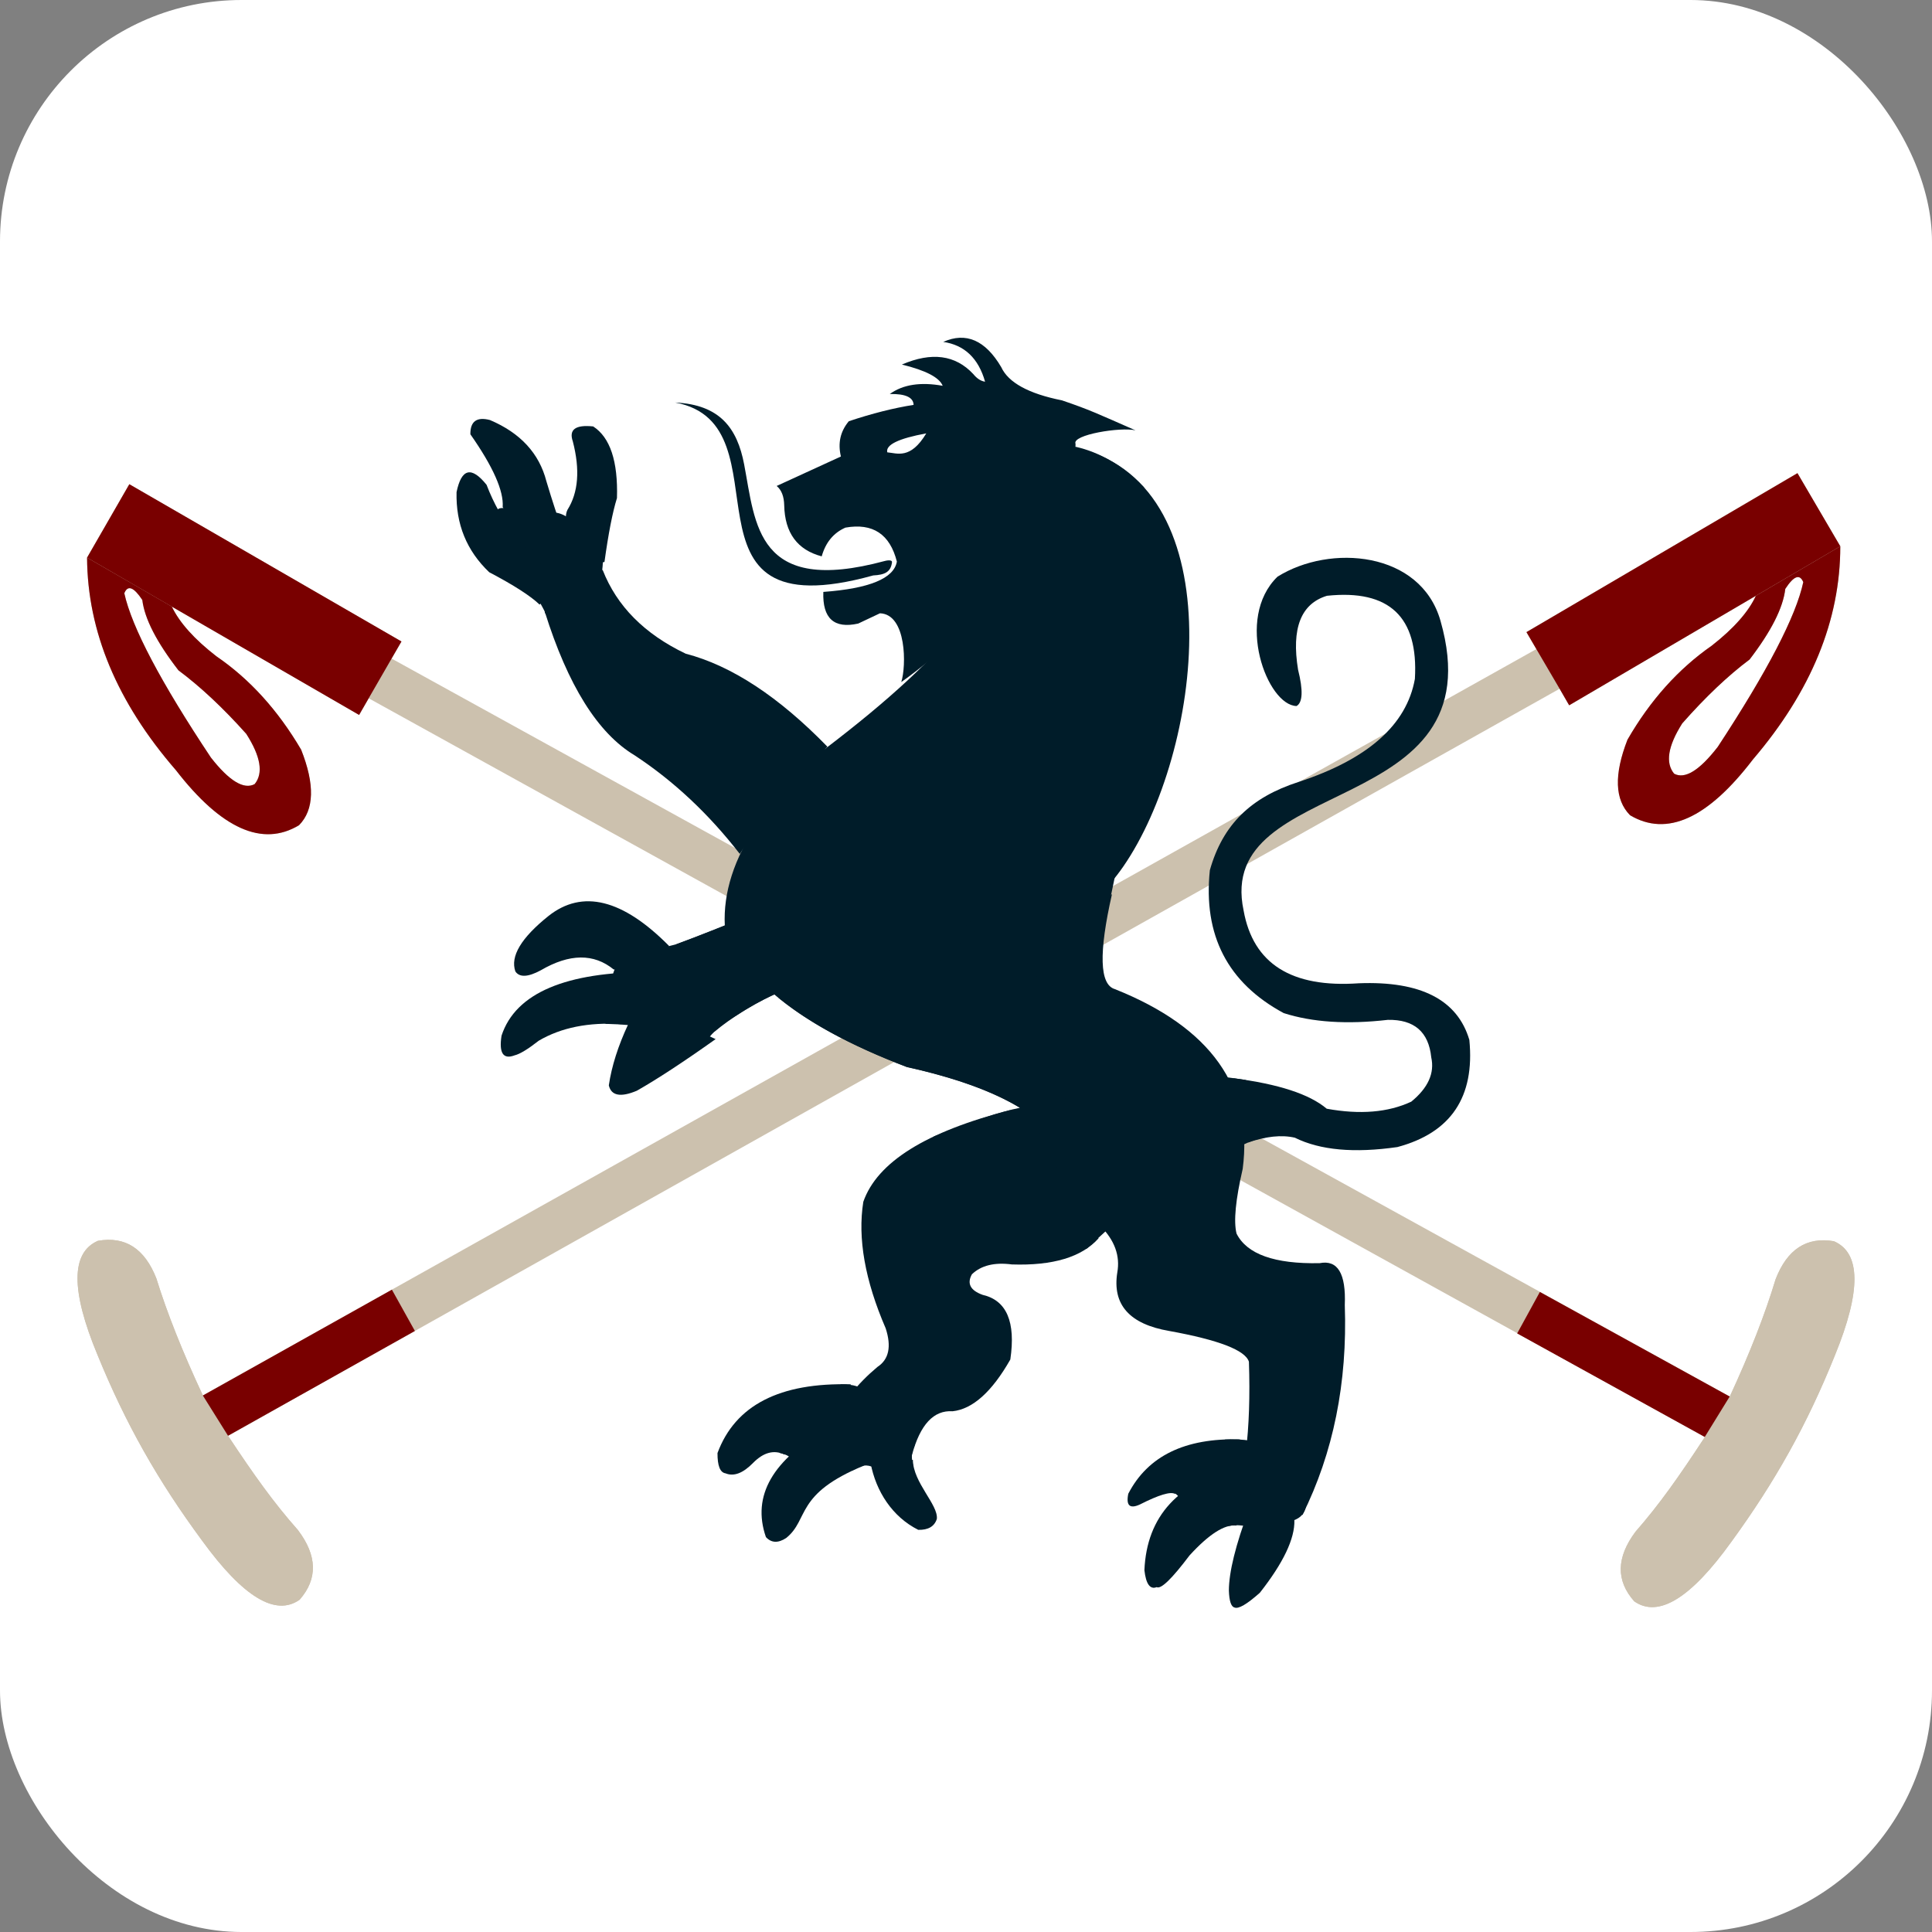 <svg width="32" height="32" viewBox="0 0 32 32" fill="none" xmlns="http://www.w3.org/2000/svg">
<rect x="0" y="0" width="32" height="32" fill="#808080" stroke="none"/>
<g clip-path="url(#clip0)">
<rect width="32" height="32" rx="4" fill="white"/>
<path fill-rule="evenodd" clip-rule="evenodd" d="M5.915 10.787L2.386 8.747L2.214 9.045L5.743 11.085L5.915 10.787ZM2.357 9.937C2.215 9.723 2.116 9.685 2.059 9.826C2.184 10.392 2.663 11.299 3.493 12.547C3.797 12.936 4.04 13.083 4.218 12.987C4.365 12.807 4.318 12.529 4.079 12.155C3.692 11.722 3.317 11.372 2.956 11.103C2.595 10.637 2.395 10.248 2.357 9.937ZM27.709 25.489C28.612 24.04 29.399 23.214 29.851 21.456C30.019 21.215 30.116 21.24 30.142 21.528C29.592 23.341 29.006 24.209 27.852 25.739C27.782 25.826 27.715 25.858 27.652 25.833C27.553 25.759 27.571 25.644 27.709 25.489ZM1.442 9.236C1.449 10.459 1.939 11.633 2.913 12.756C3.667 13.73 4.348 14.033 4.953 13.668C5.205 13.412 5.217 12.995 4.988 12.417C4.604 11.764 4.137 11.248 3.584 10.87C3.222 10.59 2.971 10.311 2.846 10.047L5.948 11.841L6.107 11.566L28.239 23.8C27.806 24.463 27.485 24.917 27.09 25.369C26.771 25.795 26.765 26.18 27.069 26.522C27.469 26.801 28.005 26.473 28.676 25.538C29.403 24.54 29.933 23.592 30.394 22.445C30.829 21.379 30.823 20.75 30.375 20.558C29.924 20.481 29.602 20.691 29.41 21.188C29.237 21.762 28.984 22.41 28.651 23.131L6.486 10.908L6.648 10.625L2.142 8.02L1.442 9.236Z" fill="#CCC1AE"/>
<path fill-rule="evenodd" clip-rule="evenodd" d="M28.238 23.801C27.804 24.464 27.484 24.918 27.089 25.37C26.77 25.797 26.763 26.181 27.068 26.524C27.467 26.803 28.003 26.474 28.675 25.54C29.402 24.541 29.932 23.594 30.392 22.447C30.828 21.381 30.822 20.752 30.374 20.559C29.923 20.483 29.601 20.692 29.409 21.189C29.236 21.764 28.983 22.412 28.65 23.132L28.238 23.801Z" fill="#CCC1AE"/>
<path fill-rule="evenodd" clip-rule="evenodd" d="M2.357 9.937C2.215 9.723 2.116 9.685 2.059 9.826C2.184 10.392 2.663 11.299 3.493 12.547C3.797 12.936 4.04 13.083 4.218 12.987C4.365 12.807 4.318 12.529 4.079 12.155C3.692 11.722 3.317 11.372 2.956 11.103C2.595 10.637 2.395 10.248 2.357 9.937ZM1.442 9.236C1.449 10.459 1.939 11.633 2.913 12.756C3.667 13.73 4.348 14.033 4.953 13.668C5.205 13.412 5.217 12.995 4.988 12.417C4.604 11.764 4.137 11.248 3.584 10.87C3.222 10.59 2.971 10.311 2.846 10.047L1.442 9.236Z" fill="#790000"/>
<path fill-rule="evenodd" clip-rule="evenodd" d="M1.442 9.236L2.846 10.048L5.948 11.842L6.106 11.567L6.486 10.908L6.65 10.625L2.142 8.02L1.442 9.236Z" fill="#790000"/>
<path fill-rule="evenodd" clip-rule="evenodd" d="M26.018 10.628L29.534 8.566L29.708 8.863L26.192 10.925L26.018 10.628ZM29.57 9.754C29.71 9.539 29.809 9.501 29.868 9.642C29.746 10.209 29.273 11.119 28.451 12.371C28.148 12.762 27.907 12.91 27.729 12.815C27.581 12.636 27.625 12.358 27.863 11.982C28.247 11.546 28.619 11.193 28.979 10.924C29.337 10.456 29.534 10.067 29.57 9.754ZM4.315 25.465C3.403 24.021 2.611 23.201 2.149 21.446C1.978 21.207 1.882 21.231 1.857 21.52C2.42 23.329 3.01 24.193 4.174 25.717C4.245 25.804 4.313 25.834 4.375 25.809C4.474 25.735 4.453 25.62 4.315 25.465ZM30.481 9.048C30.482 10.272 29.999 11.449 29.034 12.579C28.286 13.558 27.608 13.865 26.999 13.503C26.745 13.247 26.731 12.83 26.956 12.252C27.334 11.596 27.8 11.079 28.351 10.695C28.711 10.414 28.961 10.134 29.082 9.869L25.992 11.682L25.832 11.408L3.777 23.781C4.214 24.442 4.537 24.893 4.935 25.343C5.256 25.767 5.265 26.151 4.963 26.496C4.565 26.778 4.028 26.453 3.35 25.521C2.616 24.527 2.081 23.583 1.614 22.439C1.172 21.375 1.174 20.747 1.622 20.552C2.073 20.472 2.396 20.679 2.59 21.175C2.767 21.748 3.025 22.395 3.36 23.113L25.447 10.751L25.281 10.47L29.77 7.836L30.481 9.048Z" fill="#CCC1AE"/>
<path fill-rule="evenodd" clip-rule="evenodd" d="M3.777 23.781C4.214 24.442 4.537 24.893 4.935 25.343C5.256 25.767 5.265 26.151 4.963 26.496C4.565 26.778 4.028 26.453 3.35 25.521C2.616 24.527 2.081 23.583 1.614 22.439C1.172 21.375 1.174 20.747 1.621 20.552C2.072 20.472 2.395 20.679 2.59 21.175C2.767 21.748 3.025 22.395 3.36 23.113L3.777 23.781Z" fill="#CCC1AE"/>
<path fill-rule="evenodd" clip-rule="evenodd" d="M29.57 9.754C29.71 9.539 29.809 9.501 29.868 9.642C29.746 10.209 29.273 11.119 28.451 12.371C28.148 12.762 27.907 12.91 27.729 12.815C27.581 12.636 27.625 12.358 27.863 11.982C28.247 11.546 28.619 11.193 28.979 10.923C29.337 10.456 29.534 10.067 29.57 9.754ZM30.481 9.048C30.482 10.272 29.999 11.449 29.034 12.579C28.286 13.558 27.608 13.865 26.999 13.503C26.745 13.247 26.731 12.83 26.956 12.252C27.334 11.596 27.8 11.079 28.351 10.695C28.711 10.414 28.961 10.134 29.082 9.869L30.481 9.048Z" fill="#790000"/>
<path fill-rule="evenodd" clip-rule="evenodd" d="M30.481 9.048L29.081 9.869L25.99 11.682L25.832 11.408L25.447 10.751L25.283 10.47L29.772 7.837L30.481 9.048Z" fill="#790000"/>
<path fill-rule="evenodd" clip-rule="evenodd" d="M3.36 23.114L6.491 21.361L6.872 22.045L3.777 23.781L3.36 23.114Z" fill="#790000"/>
<path fill-rule="evenodd" clip-rule="evenodd" d="M28.649 23.131L25.505 21.399L25.129 22.086L28.236 23.801L28.649 23.131Z" fill="#790000"/>
<path fill-rule="evenodd" clip-rule="evenodd" d="M18.596 13.887C18.83 10.01 18.948 8.072 18.948 8.072C18.602 7.716 18.224 7.492 17.812 7.399C16.527 9.782 15.775 10.794 13.676 12.396C13.413 12.628 11.359 11.159 10.151 10.449C10.029 10.377 9.923 9.857 9.974 9.448C10.021 9.066 9.927 8.961 9.874 8.929C9.769 8.867 9.174 8.245 9.043 8.598C9.001 8.712 8.158 8.195 8.228 8.528C8.305 8.885 9.033 10.119 9.024 10.136C8.964 10.248 12.616 13.542 12.548 13.641C12.159 14.221 11.978 14.783 12.005 15.329C11.553 15.508 11.284 15.611 11.203 15.639C10.867 15.729 10.656 15.755 10.569 15.719C10.259 15.822 10.112 16.05 10.127 16.405C10.06 16.774 10.028 16.958 10.028 16.958C10.327 16.966 10.519 16.984 10.607 17.012C11.301 17.218 11.648 17.32 11.648 17.32C11.75 17.143 11.923 16.983 12.168 16.838C12.401 16.686 12.62 16.563 12.825 16.471C13.335 16.909 14.068 17.31 15.02 17.674C15.819 17.851 16.444 18.076 16.893 18.349C16.578 18.409 16.1 18.568 15.461 18.827C14.967 20.391 14.858 21.54 15.131 22.272C14.612 22.829 14.338 23.089 14.31 23.053C14.271 22.969 14.143 22.928 13.925 22.929C13.247 23.686 12.908 24.064 12.908 24.064C13.025 24.085 13.114 24.141 13.175 24.23C13.834 24.311 14.148 24.354 14.117 24.359C14.242 24.262 14.364 24.247 14.483 24.312C14.911 24.286 15.124 24.274 15.124 24.274C15.09 24.14 15.098 24.03 15.148 23.944C15.399 22.943 15.517 22.436 15.503 22.421C15.43 21.079 16.029 20.456 17.299 20.55C17.764 20.673 18 20.713 18.008 20.672C18.239 20.46 18.398 20.316 18.484 20.239C19.915 20.89 20.806 21.762 21.159 22.852C20.896 23.532 20.76 23.879 20.748 23.89C20.719 23.852 20.567 23.836 20.291 23.843C19.664 24.453 19.353 24.549 19.34 24.713C19.43 24.687 19.507 24.755 19.577 24.862C20.047 25.048 20.303 25.186 20.347 25.276C20.476 25.245 20.667 25.267 20.918 25.342C21.261 25.235 21.431 25.18 21.431 25.18C21.54 25.141 21.607 25.068 21.629 24.96C21.661 24.45 21.677 24.195 21.677 24.195C21.845 22.409 21.366 21.308 20.241 20.89C20.066 19.439 19.942 18.746 19.871 18.814C20.285 18.951 20.492 19.02 20.492 19.02C20.64 18.922 20.808 18.861 20.994 18.836C20.757 18.204 20.637 17.889 20.637 17.889C20.139 17.808 19.827 17.791 19.701 17.838C18.503 17.076 17.921 16.481 17.95 16.055C18.238 15.3 18.382 14.924 18.382 14.924C18.528 14.233 18.596 13.887 18.596 13.887Z" fill="#001C29"/>
<path fill-rule="evenodd" clip-rule="evenodd" d="M17.792 17.797C17.619 18.212 17.534 18.577 17.538 18.896C17.125 18.359 16.286 17.951 15.023 17.672C14.122 17.331 13.413 16.948 12.895 16.525C13.53 16.287 13.895 16.179 13.988 16.201C14.609 16.282 15.161 16.174 15.642 15.875C16.065 15.466 16.334 15.243 16.451 15.208C16.766 15.947 18.027 17.206 17.792 17.797Z" fill="#001C29"/>
<path fill-rule="evenodd" clip-rule="evenodd" d="M17.421 16.463C16.492 15.425 16.14 14.402 16.409 13.21C16.593 12.387 16.816 12.259 17.144 11.589C17.606 10.645 17.85 9.305 17.885 7.43C20.455 8.091 19.909 12.467 18.604 14.354C18.044 15.163 17.494 15.221 17.421 16.463Z" fill="#001C29"/>
<path fill-rule="evenodd" clip-rule="evenodd" d="M18.466 16.383C18.212 16.309 18.196 15.785 18.418 14.809C17.82 15.318 17.526 15.896 17.537 16.54C17.952 17.207 18.079 17.654 17.921 17.877C17.447 18.919 17.55 19.728 18.226 20.305C18.463 20.545 18.555 20.801 18.506 21.076C18.421 21.609 18.708 21.932 19.366 22.045C20.188 22.194 20.628 22.365 20.686 22.555C20.705 23.121 20.688 23.62 20.635 24.054C20.6 24.391 20.654 24.669 20.797 24.891C21.242 24.922 21.501 24.991 21.572 25.094C22.084 24.064 22.319 22.904 22.274 21.615C22.295 21.094 22.157 20.863 21.857 20.922C21.11 20.937 20.652 20.773 20.481 20.432C20.43 20.226 20.466 19.869 20.583 19.36C20.76 18.01 20.054 17.017 18.466 16.383Z" fill="#001C29"/>
<path fill-rule="evenodd" clip-rule="evenodd" d="M16.395 12.669C15.459 13.002 14.341 13.696 13.526 14.638C12.776 15.015 12.002 15.347 11.205 15.638C11.238 16.21 11.238 16.544 11.205 16.637C11.494 16.883 11.705 17.032 11.836 17.086C12.396 16.627 13.094 16.293 13.934 16.086C14.632 16.127 15.127 16.038 15.42 15.82C15.956 15.361 16.198 15.155 16.375 15.041C16.096 14.415 16.081 13.679 16.395 12.669Z" fill="#001C29"/>
<path fill-rule="evenodd" clip-rule="evenodd" d="M10.512 12.511C11.161 12.938 11.741 13.483 12.253 14.143C12.703 13.46 13.185 12.868 13.705 12.368C12.898 11.539 12.116 11.025 11.357 10.827C10.674 10.501 10.216 10.039 9.982 9.44C9.541 9.576 9.32 9.643 9.32 9.643C9.123 9.971 9.024 10.134 9.024 10.134C9.406 11.352 9.901 12.145 10.512 12.511Z" fill="#001C29"/>
<path fill-rule="evenodd" clip-rule="evenodd" d="M17.477 19.008C17.202 18.733 16.955 18.525 16.734 18.387C15.338 18.742 14.527 19.25 14.299 19.906C14.203 20.51 14.327 21.209 14.67 22.002C14.768 22.305 14.722 22.517 14.534 22.64C14.2 22.919 13.949 23.235 13.78 23.588C14.193 23.852 14.393 24.032 14.381 24.129C14.863 24.109 15.105 24.099 15.105 24.099C15.241 23.595 15.465 23.354 15.777 23.375C16.109 23.34 16.429 23.054 16.734 22.518C16.826 21.895 16.673 21.538 16.276 21.447C16.072 21.374 16.012 21.259 16.098 21.106C16.25 20.96 16.47 20.905 16.76 20.943C17.44 20.966 17.919 20.821 18.196 20.51C17.694 20.016 17.455 19.517 17.477 19.008Z" fill="#001C29"/>
<path fill-rule="evenodd" clip-rule="evenodd" d="M21.439 25.181C21.447 25.485 21.257 25.885 20.868 26.38C20.653 26.572 20.512 26.654 20.447 26.625C20.391 26.612 20.36 26.518 20.354 26.345C20.355 26.038 20.466 25.589 20.686 24.999C21.06 24.991 21.311 25.052 21.439 25.181Z" fill="#001C29"/>
<path fill-rule="evenodd" clip-rule="evenodd" d="M19.703 25.762C20.024 25.411 20.282 25.246 20.477 25.267C20.568 25.061 20.63 24.935 20.661 24.891C20.604 24.718 20.561 24.522 20.533 24.299C19.518 24.54 18.993 25.11 18.955 26.008C18.981 26.237 19.049 26.331 19.158 26.288C19.23 26.326 19.41 26.15 19.703 25.762Z" fill="#001C29"/>
<path fill-rule="evenodd" clip-rule="evenodd" d="M20.538 23.841C20.502 24.007 20.493 24.139 20.514 24.234C20.083 24.326 19.732 24.497 19.46 24.743C19.387 24.702 19.193 24.76 18.88 24.919C18.712 24.996 18.648 24.936 18.688 24.741C19.012 24.115 19.629 23.815 20.538 23.841Z" fill="#001C29"/>
<path fill-rule="evenodd" clip-rule="evenodd" d="M14.315 24.273C14.277 24.045 14.04 23.86 13.724 23.652C12.795 24.174 12.449 24.776 12.686 25.459C12.776 25.557 12.888 25.562 13.022 25.474C13.407 25.164 13.156 24.746 14.315 24.273Z" fill="#001C29"/>
<path fill-rule="evenodd" clip-rule="evenodd" d="M15.12 24.179C15.124 24.558 15.543 24.923 15.517 25.158C15.477 25.283 15.374 25.343 15.209 25.339C14.779 25.123 14.509 24.702 14.42 24.235C14.678 24.226 14.843 24.206 15.12 24.179Z" fill="#001C29"/>
<path fill-rule="evenodd" clip-rule="evenodd" d="M12.475 24.229C12.646 24.056 12.819 24.009 12.994 24.092C13.114 23.976 13.339 23.8 13.672 23.566C13.744 23.389 13.886 23.177 14.095 22.929C12.914 22.896 12.177 23.276 11.884 24.067C11.883 24.277 11.926 24.389 12.017 24.403C12.154 24.459 12.306 24.402 12.475 24.229Z" fill="#001C29"/>
<path fill-rule="evenodd" clip-rule="evenodd" d="M21.447 18.844C21.227 18.793 20.967 18.821 20.667 18.925C20.672 18.584 20.593 18.228 20.428 17.859C21.173 17.954 21.689 18.122 21.975 18.364C22.525 18.464 22.992 18.426 23.375 18.247C23.654 18.019 23.764 17.774 23.706 17.513C23.663 17.091 23.423 16.884 22.987 16.892C22.311 16.97 21.735 16.932 21.262 16.78C20.333 16.279 19.926 15.489 20.039 14.413C20.254 13.651 20.724 13.206 21.5 12.954C22.653 12.577 23.298 12.009 23.435 11.245C23.496 10.218 23.011 9.759 21.979 9.868C21.547 9.999 21.388 10.407 21.5 11.092C21.586 11.436 21.577 11.636 21.475 11.694C20.991 11.685 20.445 10.246 21.159 9.552C22.031 9.006 23.53 9.129 23.859 10.282C24.806 13.593 20.113 12.798 20.598 15.081C20.756 15.964 21.392 16.365 22.509 16.286C23.531 16.247 24.14 16.559 24.337 17.224C24.43 18.17 24.032 18.762 23.145 18.999C22.43 19.102 21.864 19.051 21.447 18.844Z" fill="#001C29"/>
<path fill-rule="evenodd" clip-rule="evenodd" d="M11.063 16.701C11.122 16.546 11.13 16.253 11.089 15.822C10.513 16.627 10.177 17.345 10.084 17.977C10.124 18.149 10.279 18.179 10.548 18.066C10.881 17.877 11.317 17.592 11.853 17.211C11.379 17 11.117 16.83 11.063 16.701Z" fill="#001C29"/>
<path fill-rule="evenodd" clip-rule="evenodd" d="M10.764 16.099C10.566 16.356 10.389 16.639 10.293 16.963C9.752 16.928 9.296 17.019 8.924 17.237C8.745 17.377 8.611 17.459 8.523 17.48C8.335 17.551 8.262 17.443 8.307 17.154C8.54 16.442 9.385 16.097 10.764 16.099Z" fill="#001C29"/>
<path fill-rule="evenodd" clip-rule="evenodd" d="M11.083 15.669C10.944 15.818 10.855 15.934 10.815 16.013C10.604 16.02 10.388 16.035 10.165 16.058C9.836 15.789 9.433 15.793 8.957 16.071C8.746 16.185 8.605 16.192 8.536 16.09C8.449 15.84 8.631 15.535 9.084 15.172C9.646 14.726 10.314 14.891 11.083 15.669Z" fill="#001C29"/>
<path fill-rule="evenodd" clip-rule="evenodd" d="M8.103 9.478C8.514 9.694 8.791 9.873 8.937 10.014C9.022 9.947 9.126 9.8 9.249 9.573C8.69 9.159 8.294 8.645 8.059 8.03C7.808 7.718 7.643 7.759 7.562 8.151C7.549 8.682 7.73 9.123 8.103 9.478Z" fill="#001C29"/>
<path fill-rule="evenodd" clip-rule="evenodd" d="M9.547 9.31C9.581 9.361 9.605 9.398 9.618 9.425C9.456 9.462 9.376 9.474 9.299 9.503C8.94 9.293 8.582 8.894 8.326 8.397C8.345 8.133 8.168 7.731 7.791 7.193C7.788 6.979 7.897 6.9 8.115 6.957C8.62 7.171 8.931 7.51 9.05 7.971C9.246 8.626 9.411 9.071 9.547 9.31Z" fill="#001C29"/>
<path fill-rule="evenodd" clip-rule="evenodd" d="M9.398 8.446C9.322 8.603 9.412 8.92 9.665 9.396C9.809 9.361 9.925 9.331 10.012 9.307C10.077 8.837 10.146 8.483 10.219 8.249C10.237 7.64 10.106 7.245 9.825 7.063C9.531 7.032 9.419 7.115 9.488 7.312C9.609 7.78 9.58 8.158 9.398 8.446Z" fill="#001C29"/>
<path fill-rule="evenodd" clip-rule="evenodd" d="M14.463 9.531C11.01 10.488 13.132 7.028 11.183 6.667C11.926 6.702 12.211 7.094 12.325 7.69C12.515 8.682 12.526 9.866 14.653 9.292C14.666 9.288 14.782 9.26 14.774 9.315C14.753 9.479 14.649 9.521 14.463 9.531Z" fill="#001C29"/>
<path fill-rule="evenodd" clip-rule="evenodd" d="M17.814 7.35C17.814 7.759 17.776 8.215 17.699 8.717C16.498 9.982 15.573 10.843 14.928 11.297C15.012 11.034 15.02 10.174 14.575 10.158C14.476 10.205 14.357 10.261 14.215 10.328C13.814 10.418 13.621 10.242 13.637 9.804C14.399 9.748 14.806 9.581 14.855 9.302C14.74 8.847 14.456 8.659 14.003 8.739C13.805 8.826 13.675 8.985 13.61 9.215C13.206 9.108 12.999 8.826 12.989 8.37C12.986 8.224 12.945 8.116 12.864 8.049C13.573 7.724 13.928 7.561 13.928 7.561C13.875 7.34 13.918 7.146 14.059 6.977C14.445 6.848 14.803 6.758 15.132 6.706C15.128 6.581 14.997 6.521 14.738 6.526C14.956 6.368 15.249 6.324 15.614 6.39C15.559 6.252 15.334 6.135 14.938 6.038C15.43 5.826 15.824 5.878 16.12 6.195C16.181 6.27 16.247 6.313 16.316 6.322C16.206 5.934 15.974 5.714 15.623 5.663C15.999 5.495 16.32 5.634 16.583 6.08C16.701 6.337 17.037 6.521 17.589 6.631C18.053 6.789 18.174 6.85 18.808 7.128C18.567 7.069 17.751 7.2 17.814 7.35ZM15.342 7.178C14.881 7.263 14.666 7.368 14.696 7.492C14.859 7.506 15.08 7.615 15.342 7.178Z" fill="#001C29"/>
</g>
<defs>
<clipPath id="clip0">
<rect width="32" height="32" fill="white"/>
</clipPath>
</defs>
</svg>
